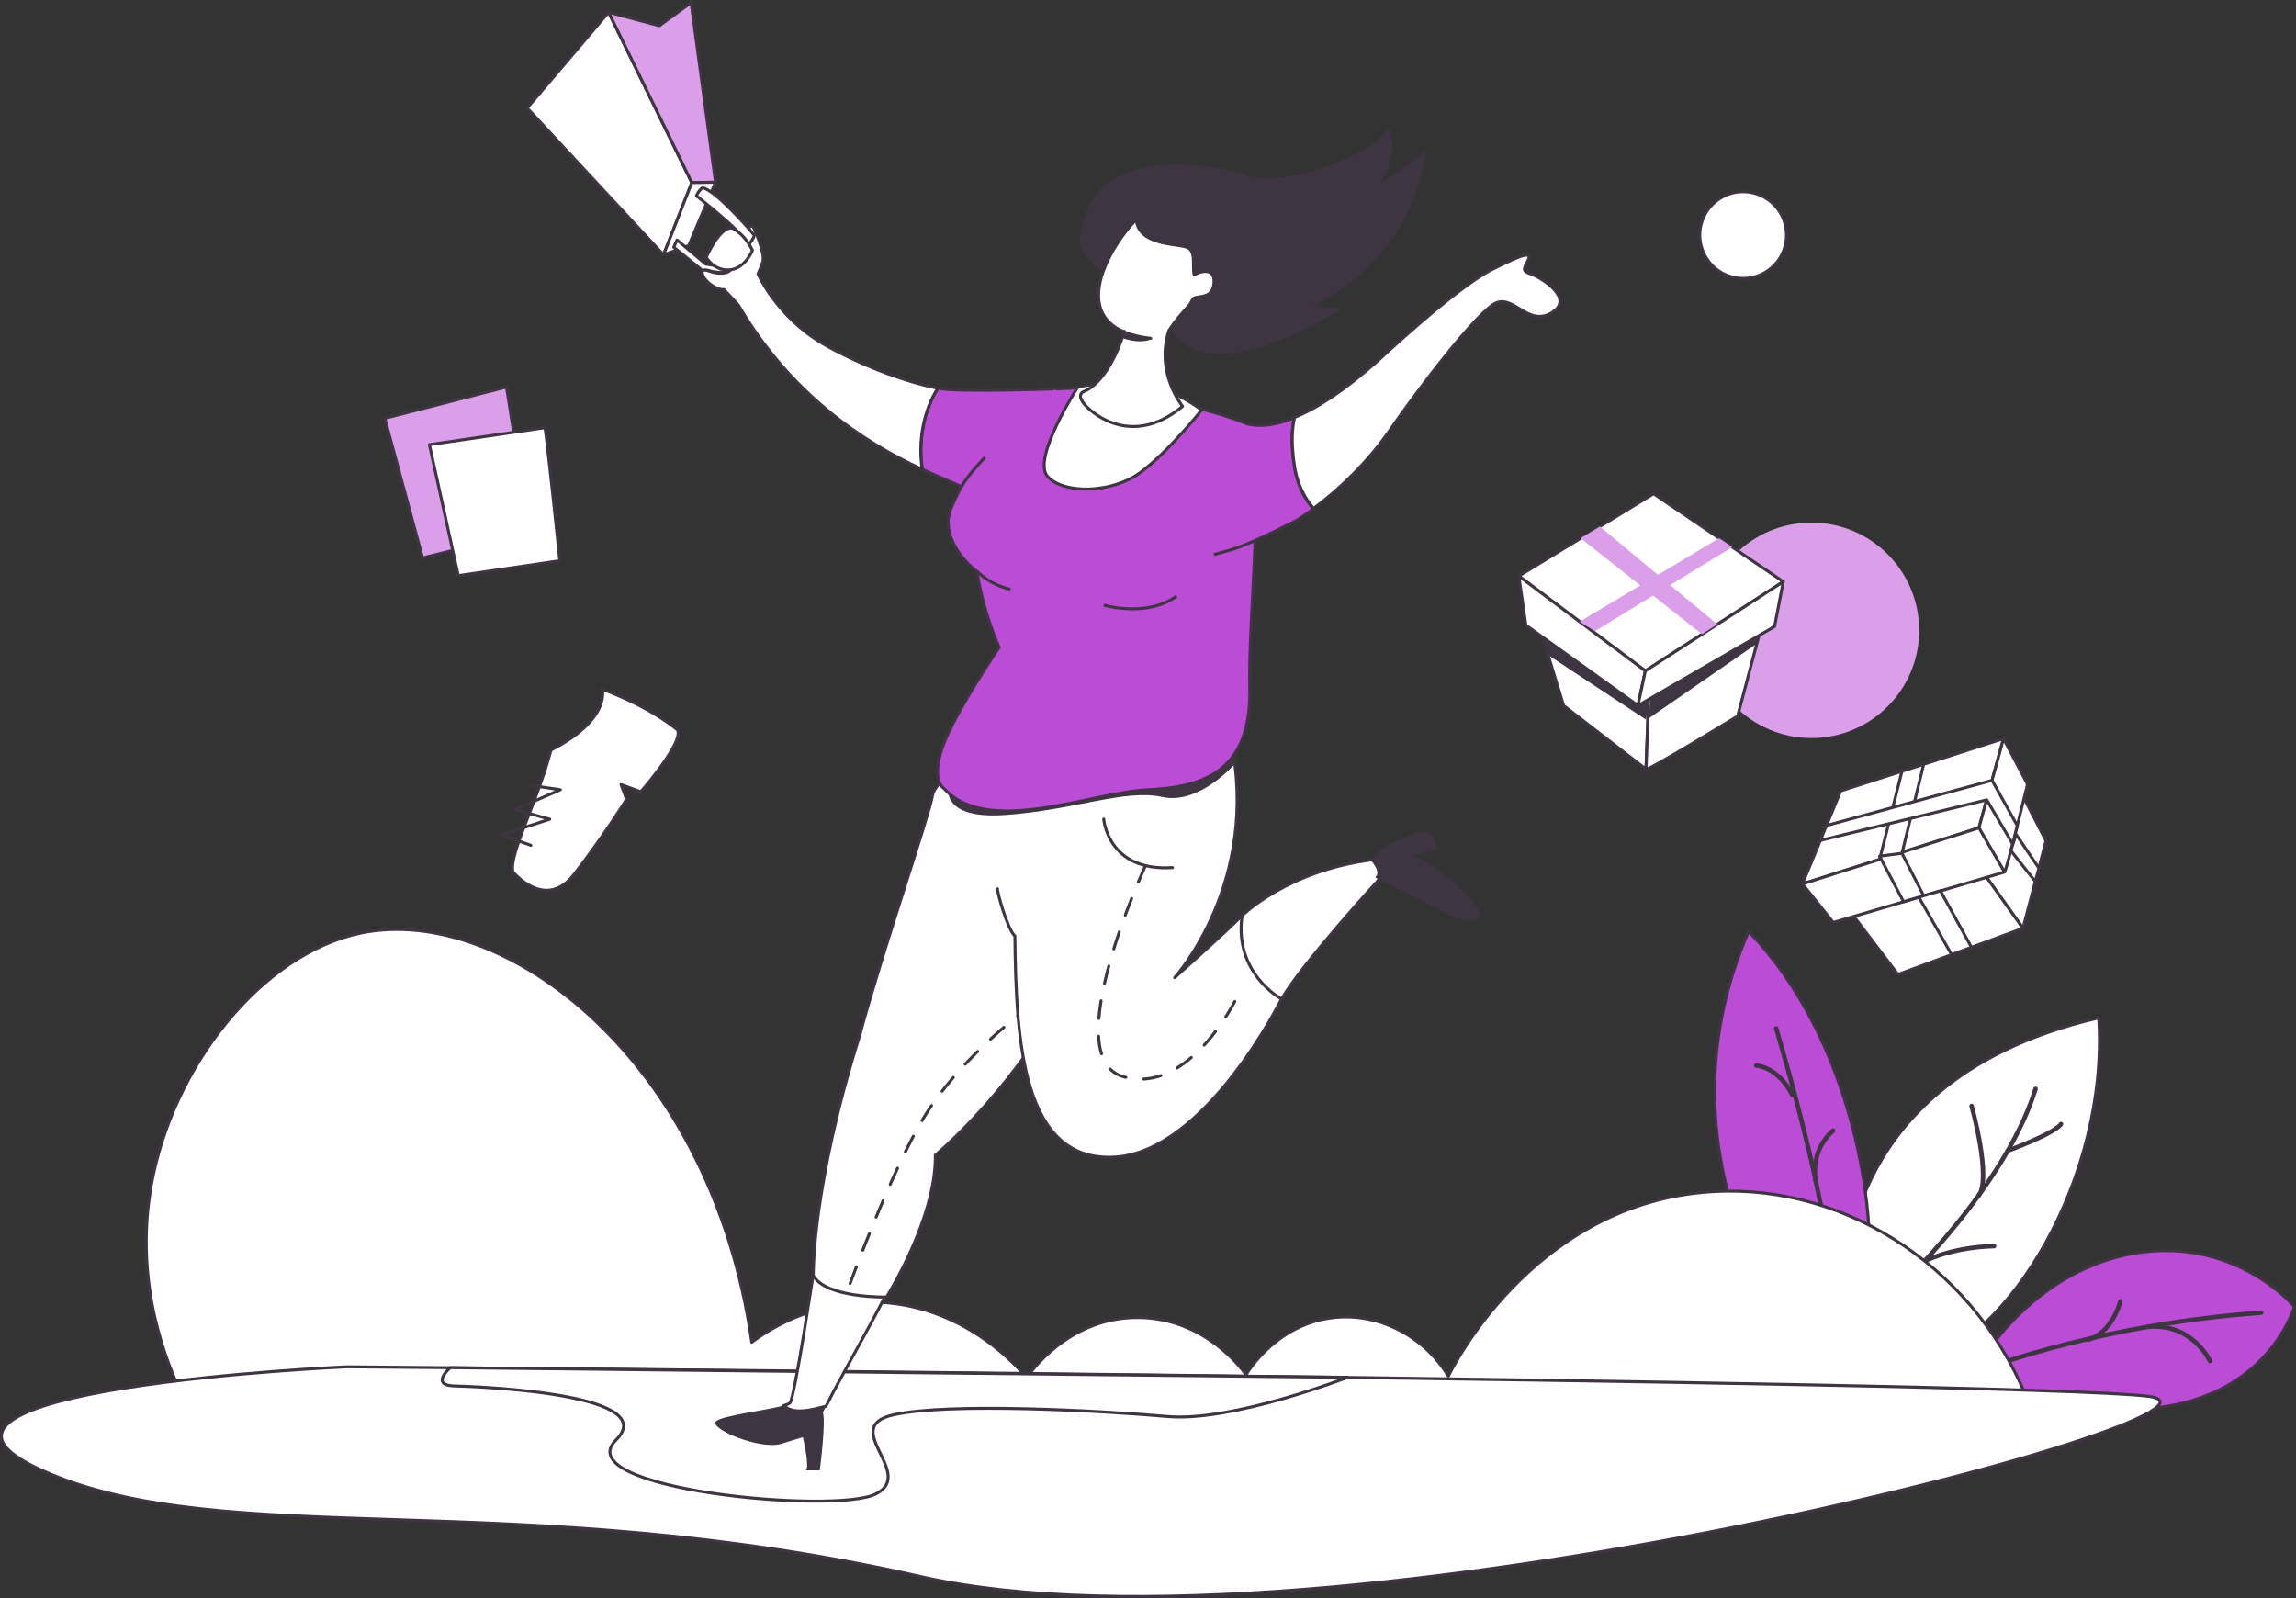 <svg xmlns="http://www.w3.org/2000/svg" width="250" height="174" fill="none"><rect width="100%" height="100%" fill="#333333" stroke="none"/><g clip-path="url(#a)"><path fill="#DB9FE9" d="M197.239 80.365c6.479 0 11.731-5.252 11.731-11.73 0-6.478-5.252-11.73-11.731-11.73-6.48 0-11.732 5.252-11.732 11.73 0 6.478 5.252 11.73 11.732 11.73Z"/><path fill="#BB4CD6" stroke="#3F3442" stroke-miterlimit="10" stroke-width=".324" d="M214.679 149.83s5.552-10.865 16.985-13.223c11.433-2.359 18.163 5.66 18.163 5.66s-5.299 18.916-35.148 7.563Z"/><path stroke="#3F3442" stroke-linecap="round" stroke-linejoin="round" stroke-miterlimit="10" stroke-width=".486" d="M216.786 148.825s12.188-4.639 29.44-5.896"/><path stroke="#3F3442" stroke-linecap="round" stroke-linejoin="round" stroke-miterlimit="10" stroke-width=".486" d="M230.877 141.685s-.818 3.365-3.476 4.183M240.627 148.195s-1.887-4.151-6.731-3.726"/><path fill="#fff" stroke="#3F3442" stroke-linecap="round" stroke-linejoin="round" stroke-miterlimit="10" stroke-width=".324" d="M200.886 144.343s-3.868-26.227 27.631-33.507c1.117 17.265-9.75 35.426-20.397 38.004-4.938-1.022-7.234-4.497-7.234-4.497Z"/><path stroke="#3F3442" stroke-linecap="round" stroke-linejoin="round" stroke-miterlimit="10" stroke-width=".486" d="M204.158 142.694s13.745-12.108 17.488-24.136"/><path stroke="#3F3442" stroke-linecap="round" stroke-linejoin="round" stroke-miterlimit="10" stroke-width=".486" d="M209.52 137.363s2.736-1.541 7.611-1.682M214.677 120.428s2.202 7.846.771 9.764M218.61 125.301s5.048-1.839 5.803-2.908"/><path fill="#BB4CD6" stroke="#3F3442" stroke-miterlimit="10" stroke-width=".324" d="M193.541 142.268s-13.005-18.208-3.145-40.851c11.213 11.542 14.468 30.819 12.786 40.851-4.923 2.516-9.641 0-9.641 0Z"/><path stroke="#3F3442" stroke-linecap="round" stroke-linejoin="round" stroke-miterlimit="10" stroke-width=".486" d="M193.4 111.984s6.573 21.825 5.834 28.696"/><path stroke="#3F3442" stroke-linecap="round" stroke-linejoin="round" stroke-miterlimit="10" stroke-width=".486" d="M191.23 116.025s2.327.078 3.932 3.207M199.596 123.116s-2.579 1.981-1.856 5.645"/><path fill="#fff" stroke="#3F3442" stroke-linecap="round" stroke-linejoin="round" stroke-miterlimit="10" stroke-width=".324" d="M19.894 152.032h200.714c-6.102-14.671-20.618-23.618-35.322-22.187-18.541 1.793-27.159 19.12-27.583 20.001-2.674-4.403-7.549-6.903-12.44-6.384-6.07.645-9.215 5.614-9.593 6.227-.393-.551-4.387-6.117-11.606-6.227-7.737-.126-11.999 6.148-12.282 6.557-.881-1.069-6.92-8.161-16.811-8.239-6.715-.047-11.48 3.144-13.116 4.371-4.388-30.772-26.923-47.77-42.54-44.561-10.772 2.217-20.57 14.497-22.865 27.579-1.888 10.818 1.808 19.513 3.444 22.863Z"/><path fill="#fff" stroke="#3F3442" stroke-linecap="round" stroke-linejoin="round" stroke-miterlimit="10" stroke-width=".324" d="M37.742 148.826S-15.176 151.185 4.56 160.1c19.737 8.916 51.503 1.557 95.71 11.573 44.206 10.016 147.701-17.894 133.626-19.639-14.075-1.745-196.154-3.208-196.154-3.208Z"/><path fill="#fff" stroke="#3F3442" stroke-linecap="round" stroke-linejoin="round" stroke-miterlimit="10" stroke-width=".324" d="M49.71 150.918s22.74.55 17.362 5.88c-5.379 5.346 23.715 8.098 28.244 5.897 4.545-2.217-4.057-7.312 1.997-8.648 6.071-1.353 22.709-.441 29.786.188 7.077.629 19.626-4.261 19.626-4.261l-97.691-1.053s-2.39 2.012.676 1.997Z"/><path fill="#BB4CD6" stroke="#3F3442" stroke-miterlimit="10" stroke-width=".324" d="M100.428 51.104c6.888 3.129 9.593 3.962 9.593 3.962l6.558-12.783s-12 .487-14.469 0c-1.572 2.468-2.138 5.833-1.682 8.82Z"/><path fill="#fff" stroke="#3F3442" stroke-linecap="round" stroke-linejoin="round" stroke-miterlimit="10" stroke-width=".324" d="M80.989 25.394c0 1.147-.865 3.915-1.824 4.26-1.573.472-2.752-.864-2.705.032.063.896 1.651 1.966 2.39 1.84.079.189.74.723 1.573 1.73 5.551 9.497 13.414 14.843 19.988 17.846-.456-2.987.11-6.337 1.698-8.821-4.261-.865-9.105-2.893-12.376-4.78-5.174-2.972-7.203-7.689-7.203-7.689s.205-.346.52-1.305c.314-.944-1.054-3.868-1.054-3.868s-.645-.063-1.007.755ZM135.26 99.69s4.985-4.969 14.327-6.085c.928.283.629 2.09.629 2.09s-8.508 9.294-10.663 13.083c-3.837.377-6.133-7.343-4.293-9.088ZM89.938 153.12c1.871-3.742 6.951-12.453 6.7-12.736l-7.958-2.5s-2.123 14.214-2.658 14.859c-.094.11-.346.204-.708.314 1.196 1.006 2.941.472 4.624.063Z"/><path fill="#fff" stroke="#3F3442" stroke-linecap="round" stroke-linejoin="round" stroke-miterlimit="10" stroke-width=".324" d="M88.554 138.888s-.173-9.545 5.049-26.118c2.469-9.198 7.564-23.931 7.926-26.133.377-2.185 6.542-5.377 6.542-5.377s15.852.33 16.622 4.135c.771 3.805-7.328 26.872-22.85 40.395.094 6.902-5.315 15.44-5.315 15.44s-6.59.142-7.974-2.342Z"/><path stroke="#3F3442" stroke-dasharray="1.94 1.94" stroke-linecap="round" stroke-linejoin="round" stroke-miterlimit="10" stroke-width=".324" d="M92.564 139.754s4.404-12.123 8.084-18.161c3.68-6.038 10.19-10.991 10.19-10.991"/><path fill="#fff" d="M108.62 96.779c-.11.126 1.038 4.355 1.887 5.141.11 11.636.881 24.624 10.836 24.074 9.97-.551 18.195-17.218 18.195-17.218s-5.205-2.767-4.293-9.088c-2.108 2.122-7.344 6.761-7.344 6.761s9.467-10.456 6.07-26.07c-1.95-2.029-23.401 4.67-23.401 4.67"/><path stroke="#3F3442" stroke-linecap="round" stroke-linejoin="round" stroke-miterlimit="10" stroke-width=".324" d="M108.62 96.779c-.11.126 1.038 4.355 1.887 5.141.11 11.636.881 24.624 10.836 24.074 9.97-.551 18.195-17.218 18.195-17.218s-5.205-2.767-4.293-9.088c-2.108 2.122-7.344 6.761-7.344 6.761s9.467-10.456 6.07-26.07c-1.95-2.029-23.401 4.67-23.401 4.67"/><path fill="#3F3442" d="M103.336 85.27s-1.4 3.978 6.054 3.475c7.455-.503 13.116-2.862 17.158-1.965 4.026.896 7.91-3.601 7.91-3.601l-.299-1.903-30.823 3.994Z"/><path fill="#fff" d="M120.179 89.187s.424 5.74 7.485 5.283l-7.485-5.283Z"/><path stroke="#3F3442" stroke-linecap="round" stroke-linejoin="round" stroke-miterlimit="10" stroke-width=".324" d="M120.179 89.187s.424 5.74 7.485 5.283"/><path stroke="#3F3442" stroke-dasharray="1.94 1.94" stroke-linecap="round" stroke-linejoin="round" stroke-miterlimit="10" stroke-width=".324" d="M124.724 94.265s-9.656 20.834-2.453 22.957c7.187 2.123 12.345-8.491 12.345-8.491"/><path fill="#3F3442" stroke="#3F3442" stroke-linecap="round" stroke-linejoin="round" stroke-miterlimit="10" stroke-width=".162" d="M149.855 95.522s5.174 2.547 7.14 3.616c1.966 1.07 4.356 1.636 3.931.142-.409-1.494-5.567-5.944-7.249-5.96 1.148-.723 2.767-.77 2.767-.77s-.471-1.871-1.415-1.95c-3.727 1.007-5.426 2.343-5.567 3.224.016-.016 1.006 1.085.393 1.698Z"/><path fill="#3F3442" d="M85.33 153.041c-1.872.534-6.731 1.084-7.376 1.729-.77.771 4.78 3.145 7.124 2.437l2.343-.723s.802 3.396.3 3.617h1.54s.677-5.158.346-6.306c.095-.204.205-.44.33-.692-1.682.425-3.428.96-4.607-.062Z"/><path fill="#BB4CD6" d="M107.236 49.798c-2.296 2.47-2.705 3.271-3.696 5.598-1.085 2.516.96 5.425 2.847 6.84.66 4.481 2.406 8.255 2.406 8.255s-4.86 7.107-6.165 10.85c-1.305 3.742.142 4.497.142 4.497 4.718 5.298 16.103.455 22.032.172 5.945-.283 11.527-1.73 11.276-11.242-.205-7.752 1.934-24.875-.676-27.155-3.146-2.956-17.457-5.66-18.809-5.33l-1.683.062"/><path stroke="#3F3442" stroke-miterlimit="10" stroke-width=".324" d="M107.236 49.798c-2.296 2.47-2.705 3.271-3.696 5.598-1.085 2.516.96 5.425 2.847 6.84.66 4.481 2.406 8.255 2.406 8.255s-4.86 7.107-6.165 10.85c-1.305 3.742.142 4.497.142 4.497 4.718 5.298 16.103.456 22.032.172 5.945-.283 11.527-1.73 11.276-11.242-.205-7.752 1.934-24.875-.676-27.155-3.146-2.956-17.457-5.66-18.809-5.33l-1.683.062"/><path fill="#BB4CD6" d="M120.179 65.885s4.67 1.399 7.926-.975l-7.926.975Z"/><path stroke="#3F3442" stroke-miterlimit="10" stroke-width=".324" d="M120.179 65.885s4.67 1.399 7.926-.975"/><path fill="#BB4CD6" d="M110.02 64.17s-2.013-.362-3.633-1.95l3.633 1.95Z"/><path stroke="#3F3442" stroke-miterlimit="10" stroke-width=".324" d="M110.02 64.17s-2.013-.362-3.633-1.95"/><path fill="#BB4CD6" d="M132.177 60.38c2.768-.724 3.46-.944 8.917-3.665a26.11 26.11 0 0 0 1.918-1.32c-1.022-1.164-1.714-2.642-2.028-4.309-.268-1.682-.488-3.82-.032-5.613-2.107.865-3.821 1.022-5.174.676-2.453-1.022-5.315-1.698-5.315-1.698"/><path stroke="#3F3442" stroke-miterlimit="10" stroke-width=".324" d="M132.177 60.38c2.768-.724 3.46-.944 8.917-3.665a26.11 26.11 0 0 0 1.918-1.32c-1.022-1.164-1.714-2.642-2.028-4.309-.268-1.682-.488-3.82-.032-5.613-2.107.865-3.821 1.022-5.174.676-2.453-1.022-5.315-1.698-5.315-1.698"/><path fill="#fff" stroke="#3F3442" stroke-linecap="round" stroke-linejoin="round" stroke-miterlimit="10" stroke-width=".324" d="M166.902 29.923c-.944-.362-1.117-.425-.708-1.227.96-1.556-.424-1.006-3.79.677-4.01 2.06-12.298 9.843-12.298 9.843-3.632 3.239-6.652 5.22-9.137 6.226-.456 1.793-.235 3.931.032 5.614.314 1.666 1.006 3.145 2.029 4.308 2.925-2.17 6.007-5.173 8.382-8.632 2.909-4.23 9.593-13.02 11.543-13.774 1.95-.74 3.507 2.626 6.023 1.085 2.516-1.541-1.132-3.758-2.076-4.12Z"/><path fill="#3F3442" stroke="#3F3442" stroke-linecap="round" stroke-linejoin="round" stroke-miterlimit="10" stroke-width=".162" d="M126.801 33.84s1.18 10.471 19.218-.22l-3.507-.158s11.008-4.639 12.597-16.793c-3.209 2.689-5.001 3.349-5.001 3.349s2.154-2.72 1.116-5.85c-2.72 3.303-11.464 6.306-15.349 5.032-3.884-1.273-17.11-3.79-18.195 6.667-.597 1.636 3.098 4.246 3.098 4.246l6.023 3.726Z"/><path fill="#fff" stroke="#3F3442" stroke-linecap="round" stroke-linejoin="round" stroke-miterlimit="10" stroke-width=".324" d="M130.841 44.641s-2.311-1.714-3.507-1.824c-1.195-.11-7.69-1.525-10.002-.629 0 0-4.985 7.72-3.286 9.67 1.698 1.95 7.029 1.903 10.159-.44 3.129-2.327 6.636-6.777 6.636-6.777Z"/><path fill="#fff" d="M122.428 36.07c-1.808 5.88-4.482 6.588-4.482 6.588s-.77.315.173 1.415c.96 1.085 5.253 4.639 10.647.173 0 0-2.988-3.6-1.494-8.255 1.305-1.981 2.312-2.626 2.532-3.302.22-.676 2.107.094 2.359-1.682.252-1.793-1.164-1.62-2.139-1.085-.22-.99.267-2.595-.802-3.003-1.069-.41-5.252-.173-5.504-3.02-3.145 3.24-8.099 11.856 1.573 12.941"/><path stroke="#3F3442" stroke-linecap="round" stroke-linejoin="round" stroke-miterlimit="10" stroke-width=".324" d="M122.428 36.07c-1.808 5.88-4.482 6.588-4.482 6.588s-.77.315.173 1.415c.96 1.085 5.253 4.639 10.647.173 0 0-2.988-3.6-1.494-8.255 1.305-1.981 2.312-2.626 2.532-3.302.22-.676 2.107.094 2.359-1.682.252-1.793-1.164-1.62-2.139-1.085-.22-.99.267-2.595-.802-3.003-1.069-.41-5.252-.173-5.504-3.02-3.145 3.24-8.099 11.856 1.573 12.941"/><path fill="#fff" stroke="#3F3442" stroke-linecap="round" stroke-linejoin="round" stroke-miterlimit="10" stroke-width=".324" d="m72.246 27.753 3.082-7.862-9.059-18.554-8.87 10.425 14.847 15.991Z"/><path fill="#DB9FE9" stroke="#3F3442" stroke-miterlimit="10" stroke-width=".324" d="m75.249.283 2.657 19.56-2.579.047L66.27 1.337l5.52 1.463 3.46-2.516Z"/><path fill="#fff" stroke="#3F3442" stroke-linecap="round" stroke-linejoin="round" stroke-miterlimit="10" stroke-width=".324" d="m74.996 26.73 2.91-6.887-2.58.047-3.082 7.862 2.752-1.022ZM165.375 62.723l13.777 10.33 15.018-9.717-14.122-9.576-14.673 8.963ZM170.252 76.828l8.964 6.918.315-8.428-11.858-6.934 2.579 8.444Z"/><path fill="#3F3442" d="m168.568 71.324 10.647 7.029.314-2.138-11.417-6.73.456 1.84Z"/><path fill="#fff" stroke="#3F3442" stroke-linecap="round" stroke-linejoin="round" stroke-miterlimit="10" stroke-width=".324" d="m191.669 68.665-2.469 9.309s-9.986 6.116-9.97 5.77c.016-.346.315-8.428.315-8.428l12.124-6.65ZM166.146 68.07l12.204 8.757.802-3.773-13.777-10.331.771 5.346Z"/><path fill="#fff" stroke="#3F3442" stroke-linecap="round" stroke-linejoin="round" stroke-miterlimit="10" stroke-width=".324" d="m194.17 63.337-.944 4.875-14.877 8.616.802-3.773 15.019-9.718Z"/><path fill="#DB9FE9" d="m172.107 58.602 13.21 10.456 1.667-1.085-12.785-10.645-2.092 1.274Z"/><path fill="#DB9FE9" d="m171.997 67.692 15.191-9.089 1.431.96-14.955 9.166-1.667-1.037Z"/><path fill="#fff" stroke="#3F3442" stroke-linecap="round" stroke-linejoin="round" stroke-miterlimit="10" stroke-width=".324" d="m200.43 86.12-4.167 10.125 19.217-6.1 2.674-9.718-17.724 5.692ZM201.594 99.438l5.064 6.667 13.619-5.032-5.158-7.248-13.525 5.613Z"/><path fill="#fff" stroke="#3F3442" stroke-linecap="round" stroke-linejoin="round" stroke-miterlimit="10" stroke-width=".324" d="M219.961 86.105c.11.173 2.815 5.456 2.815 5.456l-2.501 9.497-5.158-7.233 4.844-7.72Z"/><path fill="#fff" stroke="#3F3442" stroke-linecap="round" stroke-linejoin="round" stroke-miterlimit="10" stroke-width=".324" d="m199.612 100.444-3.349-4.198 19.217-6.101 2.784 4.811-18.652 5.488ZM218.153 80.427l2.611 4.969s-2.375 9.764-2.5 9.544c-.126-.22-2.784-4.811-2.784-4.811l2.673-9.702Z"/><path fill="#fff" stroke="#3F3442" stroke-linecap="round" stroke-linejoin="round" stroke-miterlimit="10" stroke-width=".324" d="m207.097 83.98-2.437 9.608 2.437-.676 2.359-9.686-2.359.755Z"/><path fill="#fff" stroke="#3F3442" stroke-linecap="round" stroke-linejoin="round" stroke-miterlimit="10" stroke-width=".324" d="m207.27 98.18-2.61-4.953 2.437-.315 2.359 4.623-2.186.645ZM198.873 89.894l18.038-4.922 2.736 4.922-.503 1.997-2.815-4.796-18.117 4.418.661-1.619ZM211.282 96.999l3.381 6.148-2.17.786-3.555-6.242 2.344-.692ZM219.52 90.852l2.485 3.679-.393 1.447-2.658-3.35.566-1.776ZM189.799 30.315a4.717 4.717 0 1 0 .001-9.435 4.717 4.717 0 0 0-.001 9.435ZM55.858 94.94s3.507 4.293 6.62.299c3.13-3.994 5.74-8.208 5.74-8.208l-.597-1.604 2.155.786s4.702-5.393 3.994-6.73c-3.381-2.767-8.209-4.434-8.209-4.434s1.038 3.224-5.567 6.62c-1.541 5.802-4.608 11.416-4.136 13.271Z"/><path fill="#DB9FE9" stroke="#3F3442" stroke-miterlimit="10" stroke-width=".324" d="m41.894 45.552 4.12 15.19s11.417-2.784 11.496-3.02c.094-.251-2.36-15.582-2.36-15.582l-13.256 3.412Z"/><path fill="#fff" stroke="#3F3442" stroke-linecap="round" stroke-linejoin="round" stroke-miterlimit="10" stroke-width=".324" d="M59.319 46.575c.157.251 1.635 14.481 1.635 14.481L49.9 62.676l-3.146-14.262 12.566-1.84ZM73.362 26.92l3.145 2.547s.142-.204.88.048c.74.235 2.14.22 2.548-.63.41-.848 2.375-3.003 2.17-3.301-.204-.299-4.183-4.89-5.614-5.142-.487.377-.66.88-.66.88s5.252 4.136 5 4.67c-.25.535-2.327 3.02-2.327 3.02l-1.667-.252-3.114-2.626-.361.786Z"/><path fill="#fff" stroke="#3F3442" stroke-linecap="round" stroke-linejoin="round" stroke-miterlimit="10" stroke-width=".324" d="M76.9 28.005s.787 1.478 2.5 1.384c1.715-.095 2.533-2.123 2.533-2.123s-.66-1.51-1.982-2.311c-1.336-.818-3.05 3.05-3.05 3.05Z"/><path fill="#3F3442" d="m191.513 69.202-.22.88-11.763 8.13.173-2.17 11.81-6.84ZM122.191 36.794s1.699.708 3.13.173c-2.957-.535-2.957-.708-2.957-.708l-.173.535Z"/><path stroke="#3F3442" stroke-linecap="round" stroke-linejoin="round" stroke-miterlimit="10" stroke-width=".324" d="m57.935 85.537 3.082.456-4.97 2.154 3.807 1.053L54.6 90.9l3.208 1.147"/></g><defs><clipPath id="a"><path fill="#fff" d="M0 0h250v174H0z"/></clipPath></defs></svg>